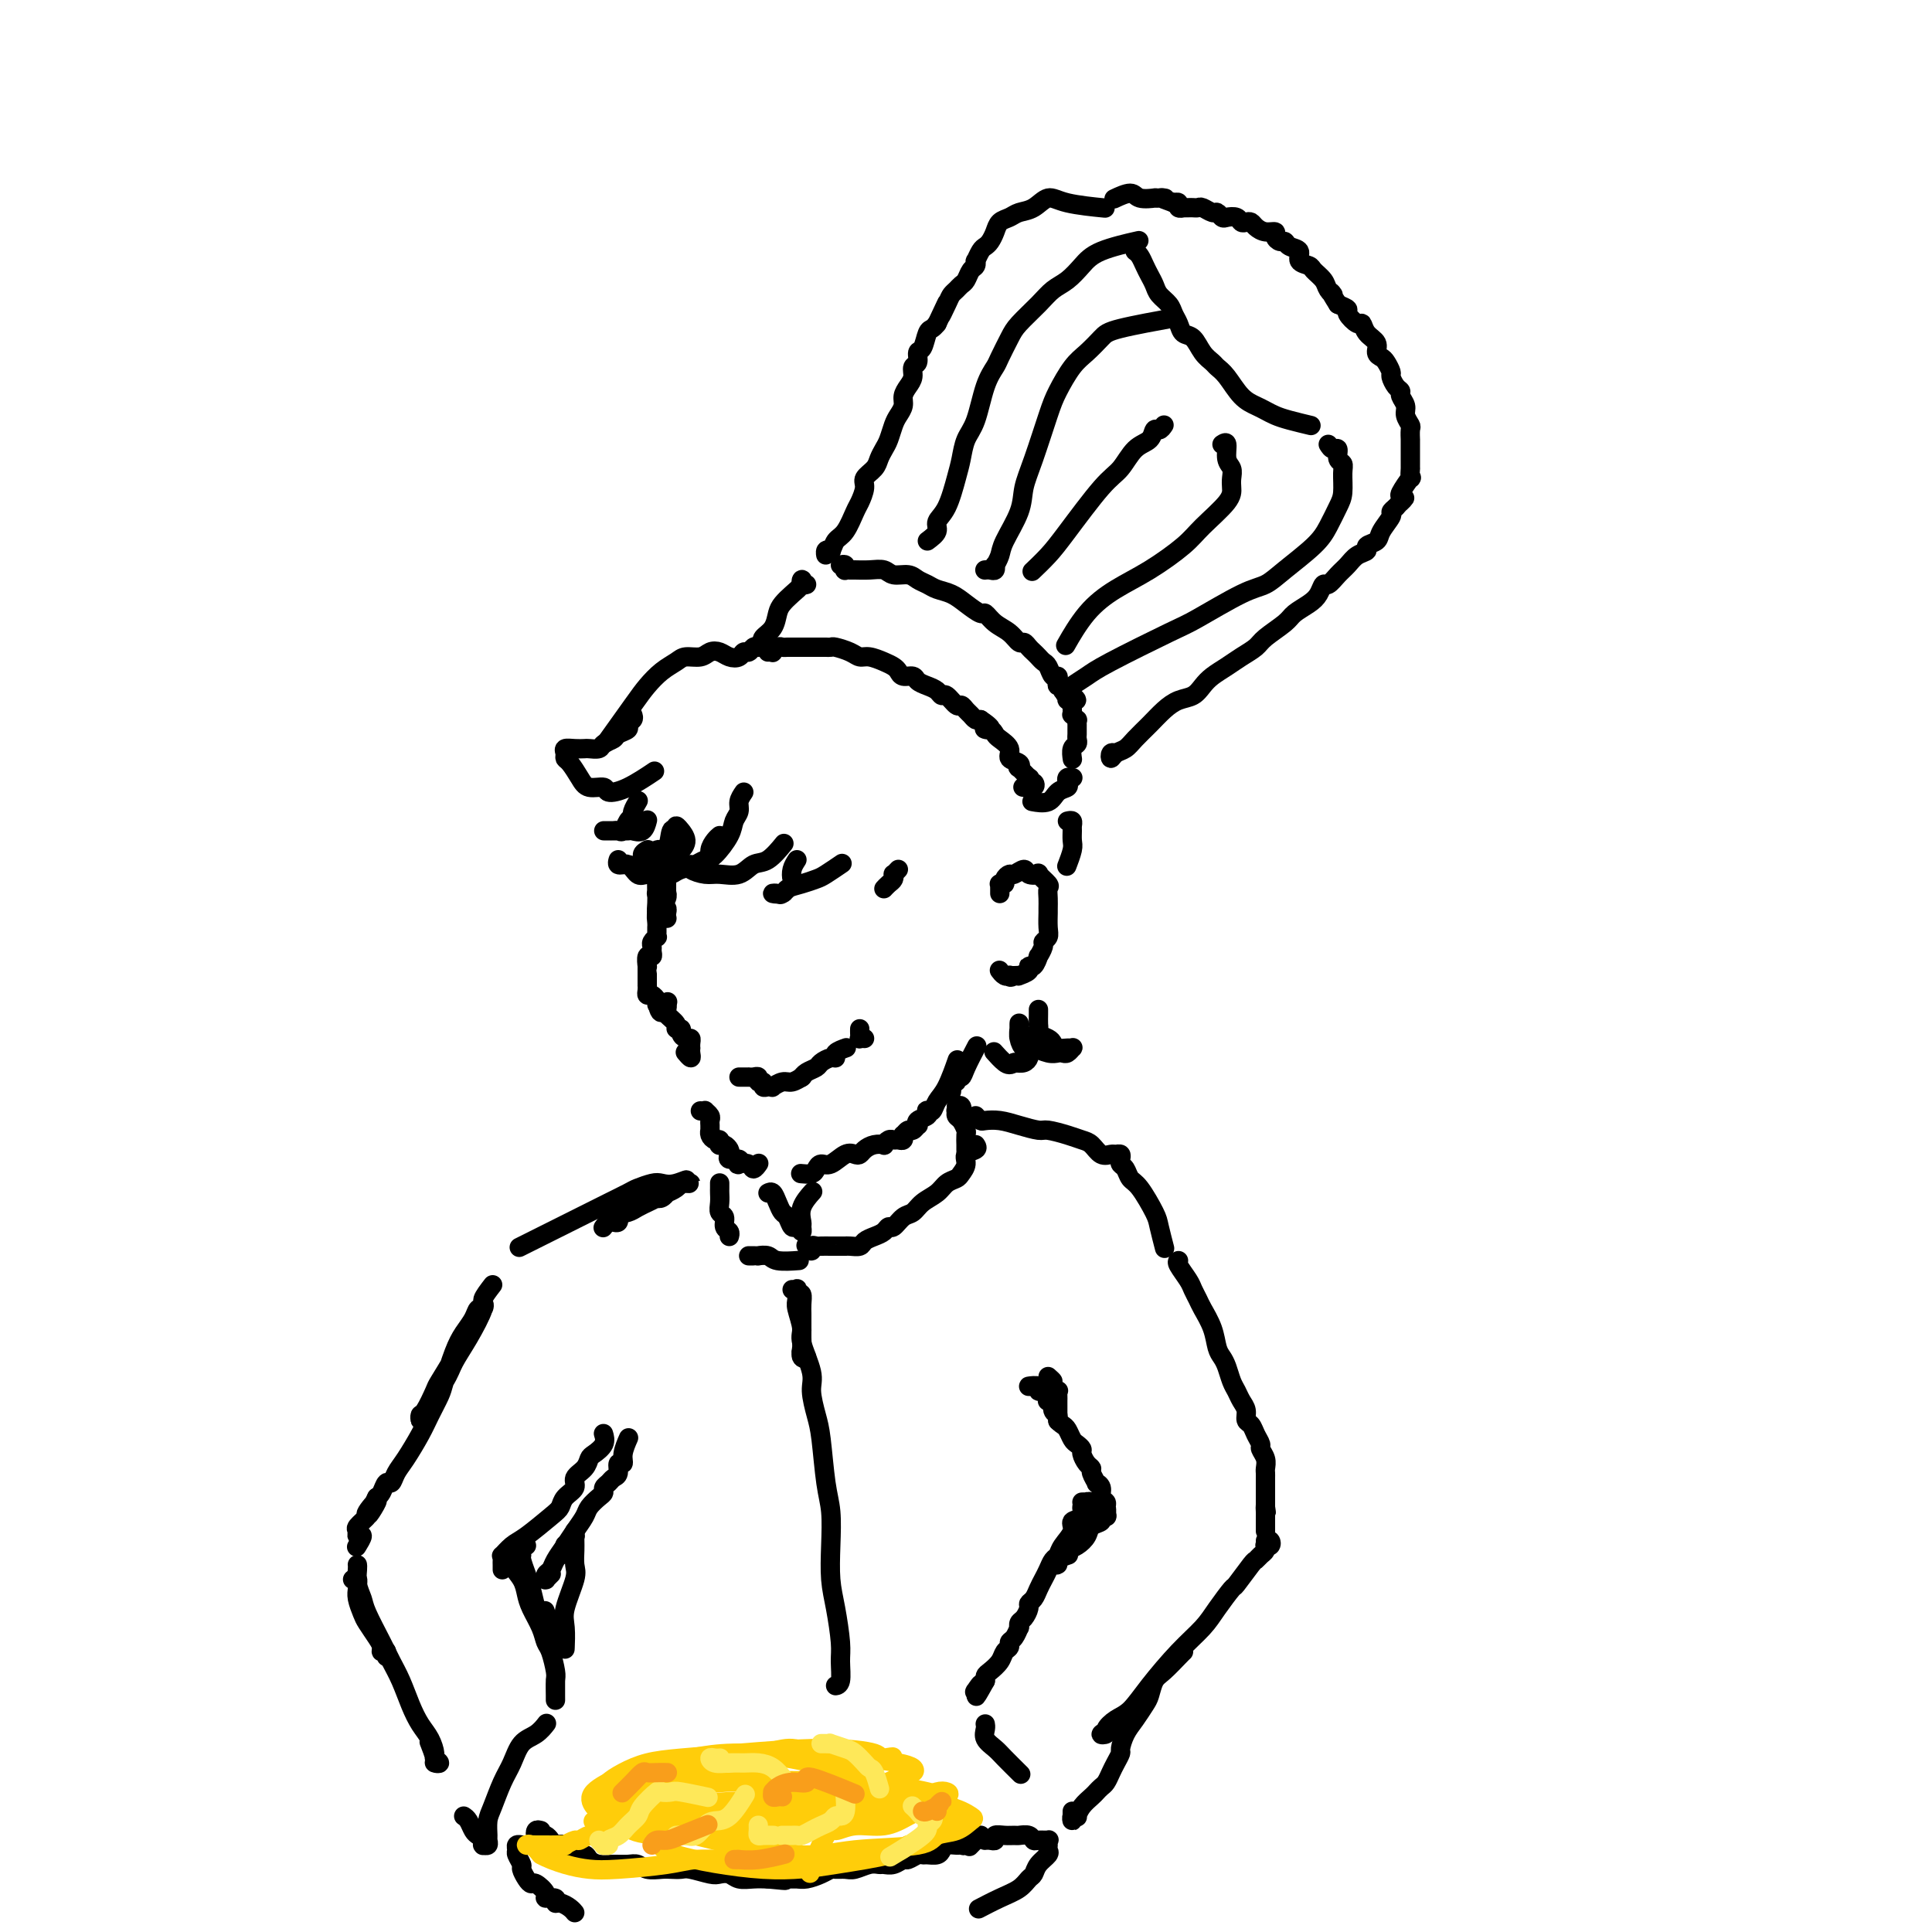 <svg viewBox='0 0 400 400' version='1.1' xmlns='http://www.w3.org/2000/svg' xmlns:xlink='http://www.w3.org/1999/xlink'><g fill='none' stroke='rgb(0,0,0)' stroke-width='4' stroke-linecap='round' stroke-linejoin='round'><path d='M159,135c0.447,-0.030 0.893,-0.061 1,0c0.107,0.061 -0.127,0.212 0,0c0.127,-0.212 0.614,-0.789 1,-1c0.386,-0.211 0.669,-0.057 1,0c0.331,0.057 0.708,0.015 1,0c0.292,-0.015 0.498,-0.004 1,0c0.502,0.004 1.301,0.001 2,0c0.699,-0.001 1.299,-0.001 2,0c0.701,0.001 1.504,0.003 2,0c0.496,-0.003 0.685,-0.011 1,0c0.315,0.011 0.755,0.041 1,0c0.245,-0.041 0.296,-0.152 1,0c0.704,0.152 2.062,0.565 3,1c0.938,0.435 1.456,0.890 2,1c0.544,0.110 1.114,-0.124 2,0c0.886,0.124 2.087,0.607 3,1c0.913,0.393 1.539,0.697 2,1c0.461,0.303 0.756,0.606 1,1c0.244,0.394 0.436,0.879 1,1c0.564,0.121 1.499,-0.121 2,0c0.501,0.121 0.567,0.605 1,1c0.433,0.395 1.233,0.702 2,1c0.767,0.298 1.501,0.587 2,1c0.499,0.413 0.764,0.951 1,1c0.236,0.049 0.445,-0.390 1,0c0.555,0.390 1.458,1.611 2,2c0.542,0.389 0.723,-0.053 1,0c0.277,0.053 0.652,0.602 1,1c0.348,0.398 0.671,0.646 1,1c0.329,0.354 0.666,0.816 1,1c0.334,0.184 0.667,0.092 1,0'/><path d='M203,149c3.738,2.478 1.584,2.172 1,2c-0.584,-0.172 0.402,-0.211 1,0c0.598,0.211 0.809,0.672 1,1c0.191,0.328 0.363,0.523 1,1c0.637,0.477 1.738,1.236 2,2c0.262,0.764 -0.315,1.533 0,2c0.315,0.467 1.520,0.632 2,1c0.480,0.368 0.233,0.940 0,1c-0.233,0.060 -0.451,-0.391 0,0c0.451,0.391 1.573,1.625 2,2c0.427,0.375 0.160,-0.110 0,0c-0.160,0.110 -0.211,0.814 0,1c0.211,0.186 0.685,-0.146 1,0c0.315,0.146 0.469,0.770 0,1c-0.469,0.230 -1.563,0.066 -2,0c-0.437,-0.066 -0.219,-0.033 0,0'/><path d='M158,133c0.054,0.074 0.108,0.147 0,0c-0.108,-0.147 -0.377,-0.515 0,-1c0.377,-0.485 1.401,-1.089 2,-2c0.599,-0.911 0.774,-2.130 1,-3c0.226,-0.870 0.505,-1.392 1,-2c0.495,-0.608 1.208,-1.301 2,-2c0.792,-0.699 1.662,-1.403 2,-2c0.338,-0.597 0.142,-1.088 0,-1c-0.142,0.088 -0.231,0.754 0,1c0.231,0.246 0.780,0.070 1,0c0.220,-0.070 0.110,-0.035 0,0'/><path d='M174,117c0.415,-0.113 0.831,-0.227 1,0c0.169,0.227 0.092,0.793 0,1c-0.092,0.207 -0.201,0.054 0,0c0.201,-0.054 0.710,-0.011 1,0c0.290,0.011 0.361,-0.012 1,0c0.639,0.012 1.848,0.059 3,0c1.152,-0.059 2.248,-0.223 3,0c0.752,0.223 1.159,0.833 2,1c0.841,0.167 2.115,-0.111 3,0c0.885,0.111 1.380,0.609 2,1c0.620,0.391 1.364,0.673 2,1c0.636,0.327 1.164,0.699 2,1c0.836,0.301 1.980,0.532 3,1c1.020,0.468 1.915,1.175 3,2c1.085,0.825 2.360,1.770 3,2c0.640,0.230 0.644,-0.255 1,0c0.356,0.255 1.065,1.248 2,2c0.935,0.752 2.096,1.262 3,2c0.904,0.738 1.552,1.703 2,2c0.448,0.297 0.697,-0.075 1,0c0.303,0.075 0.658,0.596 1,1c0.342,0.404 0.669,0.690 1,1c0.331,0.310 0.667,0.643 1,1c0.333,0.357 0.664,0.739 1,1c0.336,0.261 0.677,0.400 1,1c0.323,0.600 0.626,1.662 1,2c0.374,0.338 0.817,-0.049 1,0c0.183,0.049 0.104,0.535 0,1c-0.104,0.465 -0.234,0.908 0,1c0.234,0.092 0.832,-0.168 1,0c0.168,0.168 -0.095,0.762 0,1c0.095,0.238 0.547,0.119 1,0'/><path d='M221,143c3.714,3.316 0.999,1.605 0,1c-0.999,-0.605 -0.282,-0.106 0,0c0.282,0.106 0.128,-0.183 0,0c-0.128,0.183 -0.231,0.836 0,1c0.231,0.164 0.794,-0.162 1,0c0.206,0.162 0.054,0.813 0,1c-0.054,0.187 -0.011,-0.090 0,0c0.011,0.090 -0.011,0.545 0,1c0.011,0.455 0.056,0.909 0,1c-0.056,0.091 -0.211,-0.182 0,0c0.211,0.182 0.789,0.818 1,1c0.211,0.182 0.057,-0.092 0,0c-0.057,0.092 -0.015,0.549 0,1c0.015,0.451 0.005,0.895 0,1c-0.005,0.105 -0.005,-0.128 0,0c0.005,0.128 0.015,0.616 0,1c-0.015,0.384 -0.057,0.664 0,1c0.057,0.336 0.211,0.729 0,1c-0.211,0.271 -0.788,0.419 -1,1c-0.212,0.581 -0.061,1.595 0,2c0.061,0.405 0.030,0.203 0,0'/><path d='M222,161c0.110,0.023 0.219,0.046 0,0c-0.219,-0.046 -0.767,-0.163 -1,0c-0.233,0.163 -0.150,0.604 0,1c0.150,0.396 0.369,0.747 0,1c-0.369,0.253 -1.326,0.408 -2,1c-0.674,0.592 -1.066,1.621 -2,2c-0.934,0.379 -2.410,0.108 -3,0c-0.590,-0.108 -0.295,-0.054 0,0'/><path d='M172,114c0.115,0.039 0.230,0.079 0,0c-0.230,-0.079 -0.806,-0.276 -1,0c-0.194,0.276 -0.008,1.027 0,1c0.008,-0.027 -0.163,-0.830 0,-1c0.163,-0.170 0.659,0.293 1,0c0.341,-0.293 0.526,-1.342 1,-2c0.474,-0.658 1.235,-0.925 2,-2c0.765,-1.075 1.532,-2.960 2,-4c0.468,-1.040 0.636,-1.237 1,-2c0.364,-0.763 0.924,-2.091 1,-3c0.076,-0.909 -0.330,-1.397 0,-2c0.330,-0.603 1.398,-1.320 2,-2c0.602,-0.680 0.738,-1.323 1,-2c0.262,-0.677 0.648,-1.389 1,-2c0.352,-0.611 0.668,-1.122 1,-2c0.332,-0.878 0.680,-2.122 1,-3c0.320,-0.878 0.612,-1.390 1,-2c0.388,-0.610 0.874,-1.319 1,-2c0.126,-0.681 -0.106,-1.333 0,-2c0.106,-0.667 0.549,-1.349 1,-2c0.451,-0.651 0.908,-1.272 1,-2c0.092,-0.728 -0.183,-1.565 0,-2c0.183,-0.435 0.822,-0.470 1,-1c0.178,-0.530 -0.107,-1.556 0,-2c0.107,-0.444 0.606,-0.304 1,-1c0.394,-0.696 0.683,-2.226 1,-3c0.317,-0.774 0.662,-0.793 1,-1c0.338,-0.207 0.669,-0.604 1,-1'/><path d='M194,67c3.582,-7.632 1.537,-3.211 1,-2c-0.537,1.211 0.433,-0.788 1,-2c0.567,-1.212 0.729,-1.638 1,-2c0.271,-0.362 0.651,-0.660 1,-1c0.349,-0.340 0.668,-0.722 1,-1c0.332,-0.278 0.677,-0.451 1,-1c0.323,-0.549 0.626,-1.474 1,-2c0.374,-0.526 0.821,-0.652 1,-1c0.179,-0.348 0.089,-0.919 0,-1c-0.089,-0.081 -0.178,0.326 0,0c0.178,-0.326 0.624,-1.387 1,-2c0.376,-0.613 0.681,-0.780 1,-1c0.319,-0.220 0.651,-0.493 1,-1c0.349,-0.507 0.715,-1.248 1,-2c0.285,-0.752 0.488,-1.516 1,-2c0.512,-0.484 1.333,-0.687 2,-1c0.667,-0.313 1.182,-0.735 2,-1c0.818,-0.265 1.940,-0.372 3,-1c1.060,-0.628 2.057,-1.777 3,-2c0.943,-0.223 1.831,0.478 4,1c2.169,0.522 5.620,0.863 7,1c1.380,0.137 0.690,0.068 0,0'/><path d='M235,52c0.333,0.244 0.665,0.488 1,1c0.335,0.512 0.671,1.292 1,2c0.329,0.708 0.651,1.345 1,2c0.349,0.655 0.724,1.330 1,2c0.276,0.670 0.454,1.335 1,2c0.546,0.665 1.459,1.328 2,2c0.541,0.672 0.711,1.352 1,2c0.289,0.648 0.697,1.262 1,2c0.303,0.738 0.500,1.598 1,2c0.500,0.402 1.302,0.346 2,1c0.698,0.654 1.292,2.017 2,3c0.708,0.983 1.530,1.587 2,2c0.470,0.413 0.587,0.635 1,1c0.413,0.365 1.121,0.871 2,2c0.879,1.129 1.927,2.880 3,4c1.073,1.120 2.169,1.610 3,2c0.831,0.390 1.397,0.679 2,1c0.603,0.321 1.244,0.674 2,1c0.756,0.326 1.627,0.626 3,1c1.373,0.374 3.250,0.821 4,1c0.750,0.179 0.375,0.089 0,0'/><path d='M231,156c-0.406,-0.138 -0.811,-0.277 -1,0c-0.189,0.277 -0.161,0.969 0,1c0.161,0.031 0.455,-0.600 1,-1c0.545,-0.400 1.342,-0.569 2,-1c0.658,-0.431 1.177,-1.123 2,-2c0.823,-0.877 1.950,-1.940 3,-3c1.050,-1.060 2.024,-2.118 3,-3c0.976,-0.882 1.955,-1.587 3,-2c1.045,-0.413 2.155,-0.533 3,-1c0.845,-0.467 1.424,-1.280 2,-2c0.576,-0.720 1.149,-1.347 2,-2c0.851,-0.653 1.979,-1.334 3,-2c1.021,-0.666 1.935,-1.319 3,-2c1.065,-0.681 2.281,-1.390 3,-2c0.719,-0.610 0.942,-1.121 2,-2c1.058,-0.879 2.952,-2.124 4,-3c1.048,-0.876 1.250,-1.382 2,-2c0.750,-0.618 2.049,-1.349 3,-2c0.951,-0.651 1.553,-1.224 2,-2c0.447,-0.776 0.738,-1.756 1,-2c0.262,-0.244 0.495,0.247 1,0c0.505,-0.247 1.282,-1.232 2,-2c0.718,-0.768 1.376,-1.319 2,-2c0.624,-0.681 1.212,-1.494 2,-2c0.788,-0.506 1.774,-0.706 2,-1c0.226,-0.294 -0.308,-0.680 0,-1c0.308,-0.320 1.458,-0.572 2,-1c0.542,-0.428 0.475,-1.032 1,-2c0.525,-0.968 1.641,-2.299 2,-3c0.359,-0.701 -0.040,-0.772 0,-1c0.040,-0.228 0.520,-0.614 1,-1'/><path d='M289,105c3.002,-3.262 1.508,-1.418 1,-1c-0.508,0.418 -0.031,-0.590 0,-1c0.031,-0.410 -0.384,-0.224 0,-1c0.384,-0.776 1.567,-2.516 2,-3c0.433,-0.484 0.116,0.287 0,0c-0.116,-0.287 -0.031,-1.634 0,-2c0.031,-0.366 0.008,0.248 0,0c-0.008,-0.248 -0.002,-1.357 0,-2c0.002,-0.643 0.000,-0.820 0,-1c-0.000,-0.180 0.001,-0.362 0,-1c-0.001,-0.638 -0.004,-1.732 0,-2c0.004,-0.268 0.016,0.290 0,0c-0.016,-0.290 -0.061,-1.429 0,-2c0.061,-0.571 0.227,-0.573 0,-1c-0.227,-0.427 -0.848,-1.279 -1,-2c-0.152,-0.721 0.166,-1.310 0,-2c-0.166,-0.690 -0.814,-1.479 -1,-2c-0.186,-0.521 0.091,-0.773 0,-1c-0.091,-0.227 -0.549,-0.428 -1,-1c-0.451,-0.572 -0.896,-1.514 -1,-2c-0.104,-0.486 0.132,-0.514 0,-1c-0.132,-0.486 -0.630,-1.428 -1,-2c-0.370,-0.572 -0.610,-0.774 -1,-1c-0.390,-0.226 -0.929,-0.475 -1,-1c-0.071,-0.525 0.327,-1.324 0,-2c-0.327,-0.676 -1.378,-1.228 -2,-2c-0.622,-0.772 -0.813,-1.765 -1,-2c-0.187,-0.235 -0.370,0.288 -1,0c-0.630,-0.288 -1.708,-1.385 -2,-2c-0.292,-0.615 0.202,-0.747 0,-1c-0.202,-0.253 -1.101,-0.626 -2,-1'/><path d='M277,63c-2.340,-3.666 -1.189,-2.330 -1,-2c0.189,0.330 -0.584,-0.344 -1,-1c-0.416,-0.656 -0.474,-1.293 -1,-2c-0.526,-0.707 -1.521,-1.485 -2,-2c-0.479,-0.515 -0.443,-0.769 -1,-1c-0.557,-0.231 -1.707,-0.439 -2,-1c-0.293,-0.561 0.271,-1.473 0,-2c-0.271,-0.527 -1.378,-0.667 -2,-1c-0.622,-0.333 -0.761,-0.859 -1,-1c-0.239,-0.141 -0.579,0.103 -1,0c-0.421,-0.103 -0.925,-0.553 -1,-1c-0.075,-0.447 0.278,-0.891 0,-1c-0.278,-0.109 -1.188,0.115 -2,0c-0.812,-0.115 -1.526,-0.570 -2,-1c-0.474,-0.430 -0.708,-0.833 -1,-1c-0.292,-0.167 -0.641,-0.096 -1,0c-0.359,0.096 -0.726,0.218 -1,0c-0.274,-0.218 -0.454,-0.775 -1,-1c-0.546,-0.225 -1.460,-0.117 -2,0c-0.540,0.117 -0.708,0.241 -1,0c-0.292,-0.241 -0.708,-0.849 -1,-1c-0.292,-0.151 -0.459,0.156 -1,0c-0.541,-0.156 -1.455,-0.774 -2,-1c-0.545,-0.226 -0.719,-0.061 -1,0c-0.281,0.061 -0.668,0.017 -1,0c-0.332,-0.017 -0.610,-0.008 -1,0c-0.390,0.008 -0.892,0.016 -1,0c-0.108,-0.016 0.177,-0.056 0,0c-0.177,0.056 -0.817,0.207 -1,0c-0.183,-0.207 0.091,-0.774 0,-1c-0.091,-0.226 -0.545,-0.113 -1,0'/><path d='M243,42c-3.713,-1.310 -2.495,-1.083 -2,-1c0.495,0.083 0.266,0.024 0,0c-0.266,-0.024 -0.570,-0.011 -1,0c-0.430,0.011 -0.988,0.021 -1,0c-0.012,-0.021 0.522,-0.072 0,0c-0.522,0.072 -2.099,0.267 -3,0c-0.901,-0.267 -1.127,-0.995 -2,-1c-0.873,-0.005 -2.392,0.713 -3,1c-0.608,0.287 -0.304,0.144 0,0'/><path d='M192,112c0.892,-0.668 1.783,-1.336 2,-2c0.217,-0.664 -0.241,-1.325 0,-2c0.241,-0.675 1.181,-1.363 2,-3c0.819,-1.637 1.517,-4.223 2,-6c0.483,-1.777 0.749,-2.745 1,-4c0.251,-1.255 0.486,-2.795 1,-4c0.514,-1.205 1.307,-2.073 2,-4c0.693,-1.927 1.286,-4.913 2,-7c0.714,-2.087 1.549,-3.276 2,-4c0.451,-0.724 0.518,-0.985 1,-2c0.482,-1.015 1.378,-2.785 2,-4c0.622,-1.215 0.971,-1.875 2,-3c1.029,-1.125 2.739,-2.713 4,-4c1.261,-1.287 2.073,-2.272 3,-3c0.927,-0.728 1.969,-1.201 3,-2c1.031,-0.799 2.049,-1.926 3,-3c0.951,-1.074 1.833,-2.097 4,-3c2.167,-0.903 5.619,-1.687 7,-2c1.381,-0.313 0.690,-0.157 0,0'/><path d='M204,118c-0.083,0.009 -0.167,0.018 0,0c0.167,-0.018 0.584,-0.063 1,0c0.416,0.063 0.830,0.235 1,0c0.170,-0.235 0.095,-0.877 0,-1c-0.095,-0.123 -0.209,0.271 0,0c0.209,-0.271 0.740,-1.208 1,-2c0.260,-0.792 0.248,-1.440 1,-3c0.752,-1.560 2.270,-4.033 3,-6c0.730,-1.967 0.674,-3.430 1,-5c0.326,-1.570 1.035,-3.249 2,-6c0.965,-2.751 2.188,-6.575 3,-9c0.812,-2.425 1.214,-3.450 2,-5c0.786,-1.550 1.957,-3.624 3,-5c1.043,-1.376 1.959,-2.054 3,-3c1.041,-0.946 2.207,-2.161 3,-3c0.793,-0.839 1.214,-1.303 4,-2c2.786,-0.697 7.939,-1.628 10,-2c2.061,-0.372 1.031,-0.186 0,0'/><path d='M275,92c0.301,0.478 0.602,0.955 1,1c0.398,0.045 0.892,-0.343 1,0c0.108,0.343 -0.169,1.417 0,2c0.169,0.583 0.786,0.676 1,1c0.214,0.324 0.027,0.878 0,2c-0.027,1.122 0.107,2.810 0,4c-0.107,1.190 -0.454,1.881 -1,3c-0.546,1.119 -1.292,2.667 -2,4c-0.708,1.333 -1.380,2.451 -3,4c-1.620,1.549 -4.190,3.527 -6,5c-1.810,1.473 -2.862,2.439 -4,3c-1.138,0.561 -2.362,0.716 -5,2c-2.638,1.284 -6.689,3.695 -9,5c-2.311,1.305 -2.882,1.502 -6,3c-3.118,1.498 -8.783,4.296 -12,6c-3.217,1.704 -3.986,2.312 -5,3c-1.014,0.688 -2.273,1.454 -3,2c-0.727,0.546 -0.922,0.870 -1,1c-0.078,0.130 -0.039,0.065 0,0'/><path d='M253,92c0.453,-0.292 0.906,-0.584 1,0c0.094,0.584 -0.170,2.044 0,3c0.170,0.956 0.775,1.407 1,2c0.225,0.593 0.068,1.329 0,2c-0.068,0.671 -0.049,1.278 0,2c0.049,0.722 0.129,1.560 -1,3c-1.129,1.440 -3.466,3.481 -5,5c-1.534,1.519 -2.264,2.517 -4,4c-1.736,1.483 -4.476,3.453 -7,5c-2.524,1.547 -4.831,2.672 -7,4c-2.169,1.328 -4.199,2.857 -6,5c-1.801,2.143 -3.372,4.898 -4,6c-0.628,1.102 -0.314,0.551 0,0'/><path d='M241,88c-0.321,0.475 -0.641,0.949 -1,1c-0.359,0.051 -0.756,-0.323 -1,0c-0.244,0.323 -0.333,1.342 -1,2c-0.667,0.658 -1.910,0.955 -3,2c-1.090,1.045 -2.026,2.837 -3,4c-0.974,1.163 -1.985,1.696 -4,4c-2.015,2.304 -5.035,6.381 -7,9c-1.965,2.619 -2.875,3.782 -4,5c-1.125,1.218 -2.464,2.491 -3,3c-0.536,0.509 -0.268,0.255 0,0'/><path d='M157,134c-0.335,-0.121 -0.670,-0.242 -1,0c-0.330,0.242 -0.655,0.846 -1,1c-0.345,0.154 -0.712,-0.142 -1,0c-0.288,0.142 -0.499,0.721 -1,1c-0.501,0.279 -1.293,0.256 -2,0c-0.707,-0.256 -1.329,-0.746 -2,-1c-0.671,-0.254 -1.390,-0.273 -2,0c-0.610,0.273 -1.112,0.839 -2,1c-0.888,0.161 -2.164,-0.082 -3,0c-0.836,0.082 -1.234,0.489 -2,1c-0.766,0.511 -1.901,1.126 -3,2c-1.099,0.874 -2.160,2.007 -3,3c-0.840,0.993 -1.457,1.844 -3,4c-1.543,2.156 -4.012,5.616 -5,7c-0.988,1.384 -0.494,0.692 0,0'/><path d='M131,148c0.128,0.333 0.257,0.667 0,1c-0.257,0.333 -0.899,0.666 -1,1c-0.101,0.334 0.339,0.668 0,1c-0.339,0.332 -1.457,0.663 -2,1c-0.543,0.337 -0.512,0.679 -1,1c-0.488,0.321 -1.495,0.622 -2,1c-0.505,0.378 -0.507,0.833 -1,1c-0.493,0.167 -1.477,0.048 -2,0c-0.523,-0.048 -0.586,-0.023 -1,0c-0.414,0.023 -1.181,0.046 -2,0c-0.819,-0.046 -1.691,-0.161 -2,0c-0.309,0.161 -0.054,0.597 0,1c0.054,0.403 -0.094,0.772 0,1c0.094,0.228 0.429,0.314 1,1c0.571,0.686 1.379,1.973 2,3c0.621,1.027 1.057,1.795 2,2c0.943,0.205 2.394,-0.152 3,0c0.606,0.152 0.369,0.814 1,1c0.631,0.186 2.131,-0.104 4,-1c1.869,-0.896 4.105,-2.399 5,-3c0.895,-0.601 0.447,-0.301 0,0'/><path d='M132,166c0.120,-0.200 0.239,-0.400 0,0c-0.239,0.400 -0.838,1.399 -1,2c-0.162,0.601 0.111,0.802 0,1c-0.111,0.198 -0.607,0.393 -1,1c-0.393,0.607 -0.684,1.627 -1,2c-0.316,0.373 -0.657,0.100 -1,0c-0.343,-0.100 -0.689,-0.027 -1,0c-0.311,0.027 -0.588,0.007 -1,0c-0.412,-0.007 -0.960,-0.002 -1,0c-0.040,0.002 0.427,0.003 1,0c0.573,-0.003 1.254,-0.008 2,0c0.746,0.008 1.559,0.030 2,0c0.441,-0.030 0.510,-0.111 1,0c0.490,0.111 1.401,0.415 2,0c0.599,-0.415 0.885,-1.547 1,-2c0.115,-0.453 0.057,-0.226 0,0'/><path d='M139,176c0.000,0.000 0.100,0.100 0.1,0.1'/><path d='M139,176c0.420,-0.081 0.841,-0.161 1,0c0.159,0.161 0.058,0.564 0,1c-0.058,0.436 -0.072,0.904 0,1c0.072,0.096 0.229,-0.181 0,0c-0.229,0.181 -0.846,0.818 -1,1c-0.154,0.182 0.155,-0.092 0,0c-0.155,0.092 -0.774,0.550 -1,1c-0.226,0.450 -0.061,0.891 0,1c0.061,0.109 0.016,-0.115 0,0c-0.016,0.115 -0.004,0.570 0,1c0.004,0.430 0.001,0.836 0,1c-0.001,0.164 -0.000,0.085 0,0c0.000,-0.085 0.000,-0.177 0,0c-0.000,0.177 -0.000,0.622 0,1c0.000,0.378 0.000,0.689 0,1'/><path d='M138,185c-0.171,1.349 -0.099,0.222 0,0c0.099,-0.222 0.227,0.461 0,1c-0.227,0.539 -0.807,0.933 -1,1c-0.193,0.067 0.001,-0.192 0,0c-0.001,0.192 -0.196,0.835 0,1c0.196,0.165 0.784,-0.148 1,0c0.216,0.148 0.062,0.757 0,1c-0.062,0.243 -0.031,0.122 0,0'/><path d='M136,176c-0.075,0.033 -0.150,0.065 0,0c0.150,-0.065 0.525,-0.228 1,0c0.475,0.228 1.052,0.848 1,1c-0.052,0.152 -0.732,-0.163 -1,0c-0.268,0.163 -0.124,0.803 0,1c0.124,0.197 0.230,-0.050 0,0c-0.230,0.050 -0.794,0.398 -1,1c-0.206,0.602 -0.055,1.459 0,2c0.055,0.541 0.014,0.766 0,1c-0.014,0.234 -0.001,0.479 0,1c0.001,0.521 -0.010,1.320 0,2c0.010,0.680 0.041,1.240 0,2c-0.041,0.760 -0.155,1.719 0,2c0.155,0.281 0.580,-0.117 1,0c0.420,0.117 0.834,0.748 1,1c0.166,0.252 0.083,0.126 0,0'/><path d='M135,179c0.423,-0.080 0.845,-0.160 1,0c0.155,0.160 0.042,0.559 0,1c-0.042,0.441 -0.012,0.926 0,1c0.012,0.074 0.007,-0.261 0,0c-0.007,0.261 -0.015,1.117 0,2c0.015,0.883 0.053,1.794 0,2c-0.053,0.206 -0.196,-0.292 0,0c0.196,0.292 0.732,1.374 1,2c0.268,0.626 0.268,0.797 0,1c-0.268,0.203 -0.804,0.436 -1,1c-0.196,0.564 -0.051,1.457 0,2c0.051,0.543 0.010,0.737 0,1c-0.010,0.263 0.011,0.595 0,1c-0.011,0.405 -0.056,0.882 0,1c0.056,0.118 0.212,-0.122 0,0c-0.212,0.122 -0.793,0.605 -1,1c-0.207,0.395 -0.041,0.702 0,1c0.041,0.298 -0.041,0.587 0,1c0.041,0.413 0.207,0.951 0,1c-0.207,0.049 -0.788,-0.390 -1,0c-0.212,0.390 -0.057,1.610 0,2c0.057,0.390 0.015,-0.049 0,0c-0.015,0.049 -0.004,0.587 0,1c0.004,0.413 0.001,0.702 0,1c-0.001,0.298 -0.001,0.606 0,1c0.001,0.394 0.003,0.875 0,1c-0.003,0.125 -0.012,-0.108 0,0c0.012,0.108 0.044,0.555 0,1c-0.044,0.445 -0.166,0.889 0,1c0.166,0.111 0.619,-0.111 1,0c0.381,0.111 0.691,0.556 1,1'/><path d='M136,207c0.600,4.578 1.600,2.022 2,1c0.400,-1.022 0.200,-0.511 0,0'/><path d='M136,208c0.314,0.026 0.628,0.052 1,0c0.372,-0.052 0.803,-0.182 1,0c0.197,0.182 0.162,0.675 0,1c-0.162,0.325 -0.451,0.482 0,1c0.451,0.518 1.640,1.397 2,2c0.360,0.603 -0.110,0.931 0,1c0.110,0.069 0.800,-0.123 1,0c0.200,0.123 -0.090,0.559 0,1c0.090,0.441 0.560,0.888 1,1c0.440,0.112 0.850,-0.111 1,0c0.150,0.111 0.041,0.556 0,1c-0.041,0.444 -0.015,0.886 0,1c0.015,0.114 0.018,-0.099 0,0c-0.018,0.099 -0.056,0.511 0,1c0.056,0.489 0.207,1.055 0,1c-0.207,-0.055 -0.774,-0.730 -1,-1c-0.226,-0.270 -0.113,-0.135 0,0'/><path d='M145,230c0.453,0.024 0.906,0.048 1,0c0.094,-0.048 -0.171,-0.166 0,0c0.171,0.166 0.778,0.618 1,1c0.222,0.382 0.059,0.693 0,1c-0.059,0.307 -0.013,0.608 0,1c0.013,0.392 -0.007,0.875 0,1c0.007,0.125 0.041,-0.106 0,0c-0.041,0.106 -0.155,0.551 0,1c0.155,0.449 0.580,0.904 1,1c0.420,0.096 0.834,-0.167 1,0c0.166,0.167 0.083,0.766 0,1c-0.083,0.234 -0.168,0.105 0,0c0.168,-0.105 0.588,-0.187 1,0c0.412,0.187 0.815,0.642 1,1c0.185,0.358 0.153,0.618 0,1c-0.153,0.382 -0.426,0.886 0,1c0.426,0.114 1.553,-0.161 2,0c0.447,0.161 0.215,0.757 0,1c-0.215,0.243 -0.411,0.131 0,0c0.411,-0.131 1.430,-0.283 2,0c0.570,0.283 0.692,0.999 1,1c0.308,0.001 0.802,-0.714 1,-1c0.198,-0.286 0.099,-0.143 0,0'/><path d='M166,243c-0.201,-0.021 -0.403,-0.042 0,0c0.403,0.042 1.410,0.147 2,0c0.590,-0.147 0.764,-0.547 1,-1c0.236,-0.453 0.536,-0.958 1,-1c0.464,-0.042 1.093,0.378 2,0c0.907,-0.378 2.091,-1.555 3,-2c0.909,-0.445 1.544,-0.158 2,0c0.456,0.158 0.734,0.187 1,0c0.266,-0.187 0.519,-0.590 1,-1c0.481,-0.410 1.190,-0.828 2,-1c0.810,-0.172 1.722,-0.099 2,0c0.278,0.099 -0.080,0.224 0,0c0.080,-0.224 0.596,-0.796 1,-1c0.404,-0.204 0.696,-0.039 1,0c0.304,0.039 0.620,-0.046 1,0c0.380,0.046 0.822,0.224 1,0c0.178,-0.224 0.090,-0.849 0,-1c-0.090,-0.151 -0.181,0.170 0,0c0.181,-0.170 0.635,-0.833 1,-1c0.365,-0.167 0.641,0.163 1,0c0.359,-0.163 0.800,-0.818 1,-1c0.200,-0.182 0.158,0.108 0,0c-0.158,-0.108 -0.431,-0.616 0,-1c0.431,-0.384 1.568,-0.645 2,-1c0.432,-0.355 0.160,-0.805 0,-1c-0.160,-0.195 -0.207,-0.134 0,0c0.207,0.134 0.669,0.340 1,0c0.331,-0.340 0.532,-1.225 1,-2c0.468,-0.775 1.203,-1.439 2,-3c0.797,-1.561 1.656,-4.017 2,-5c0.344,-0.983 0.172,-0.491 0,0'/><path d='M197,226c0.032,-0.301 0.064,-0.601 0,-1c-0.064,-0.399 -0.226,-0.895 0,-1c0.226,-0.105 0.838,0.181 1,0c0.162,-0.181 -0.128,-0.830 0,-1c0.128,-0.170 0.673,0.140 1,0c0.327,-0.140 0.434,-0.730 1,-2c0.566,-1.270 1.590,-3.220 2,-4c0.410,-0.780 0.205,-0.390 0,0'/><path d='M207,185c0.002,-0.309 0.005,-0.618 0,-1c-0.005,-0.382 -0.016,-0.837 0,-1c0.016,-0.163 0.060,-0.034 0,0c-0.060,0.034 -0.224,-0.028 0,0c0.224,0.028 0.838,0.146 1,0c0.162,-0.146 -0.127,-0.557 0,-1c0.127,-0.443 0.669,-0.917 1,-1c0.331,-0.083 0.451,0.225 1,0c0.549,-0.225 1.528,-0.981 2,-1c0.472,-0.019 0.438,0.701 1,1c0.562,0.299 1.720,0.177 2,0c0.280,-0.177 -0.317,-0.408 0,0c0.317,0.408 1.549,1.455 2,2c0.451,0.545 0.121,0.586 0,1c-0.121,0.414 -0.031,1.200 0,2c0.031,0.800 0.004,1.615 0,2c-0.004,0.385 0.014,0.339 0,1c-0.014,0.661 -0.060,2.027 0,3c0.060,0.973 0.227,1.551 0,2c-0.227,0.449 -0.848,0.769 -1,1c-0.152,0.231 0.165,0.373 0,1c-0.165,0.627 -0.813,1.740 -1,2c-0.187,0.260 0.086,-0.333 0,0c-0.086,0.333 -0.530,1.592 -1,2c-0.470,0.408 -0.966,-0.034 -1,0c-0.034,0.034 0.393,0.545 0,1c-0.393,0.455 -1.606,0.853 -2,1c-0.394,0.147 0.030,0.042 0,0c-0.030,-0.042 -0.515,-0.021 -1,0'/><path d='M210,202c-1.012,0.623 -1.042,0.181 -1,0c0.042,-0.181 0.156,-0.100 0,0c-0.156,0.100 -0.580,0.219 -1,0c-0.420,-0.219 -0.834,-0.777 -1,-1c-0.166,-0.223 -0.083,-0.112 0,0'/><path d='M221,170c0.423,-0.097 0.846,-0.193 1,0c0.154,0.193 0.037,0.676 0,1c-0.037,0.324 0.004,0.490 0,1c-0.004,0.510 -0.053,1.363 0,2c0.053,0.637 0.206,1.056 0,2c-0.206,0.944 -0.773,2.413 -1,3c-0.227,0.587 -0.113,0.294 0,0'/><path d='M215,209c0.004,0.220 0.008,0.440 0,1c-0.008,0.560 -0.027,1.459 0,2c0.027,0.541 0.100,0.723 0,1c-0.100,0.277 -0.374,0.649 0,1c0.374,0.351 1.396,0.683 2,1c0.604,0.317 0.790,0.620 1,1c0.210,0.380 0.446,0.838 1,1c0.554,0.162 1.427,0.029 2,0c0.573,-0.029 0.844,0.044 1,0c0.156,-0.044 0.195,-0.207 0,0c-0.195,0.207 -0.623,0.784 -1,1c-0.377,0.216 -0.703,0.073 -1,0c-0.297,-0.073 -0.566,-0.075 -1,0c-0.434,0.075 -1.034,0.228 -2,0c-0.966,-0.228 -2.297,-0.838 -3,-1c-0.703,-0.162 -0.777,0.125 -1,0c-0.223,-0.125 -0.596,-0.662 -1,-1c-0.404,-0.338 -0.840,-0.479 -1,-1c-0.160,-0.521 -0.043,-1.423 0,-2c0.043,-0.577 0.011,-0.829 0,-1c-0.011,-0.171 -0.000,-0.262 0,0c0.000,0.262 -0.010,0.879 0,1c0.010,0.121 0.041,-0.252 0,0c-0.041,0.252 -0.154,1.128 0,2c0.154,0.872 0.575,1.740 1,2c0.425,0.260 0.854,-0.088 1,0c0.146,0.088 0.008,0.611 0,1c-0.008,0.389 0.113,0.643 0,1c-0.113,0.357 -0.461,0.816 -1,1c-0.539,0.184 -1.270,0.092 -2,0'/><path d='M210,220c-0.798,0.583 -1.292,0.542 -2,0c-0.708,-0.542 -1.631,-1.583 -2,-2c-0.369,-0.417 -0.185,-0.208 0,0'/><path d='M154,164c-0.451,0.663 -0.901,1.327 -1,2c-0.099,0.673 0.154,1.356 0,2c-0.154,0.644 -0.714,1.248 -1,2c-0.286,0.752 -0.299,1.651 -1,3c-0.701,1.349 -2.090,3.147 -3,4c-0.910,0.853 -1.340,0.760 -2,1c-0.660,0.240 -1.551,0.815 -2,1c-0.449,0.185 -0.457,-0.018 -1,0c-0.543,0.018 -1.622,0.256 -2,0c-0.378,-0.256 -0.053,-1.007 0,-1c0.053,0.007 -0.164,0.772 0,1c0.164,0.228 0.708,-0.081 1,0c0.292,0.081 0.332,0.550 1,1c0.668,0.450 1.963,0.880 3,1c1.037,0.120 1.816,-0.070 3,0c1.184,0.070 2.773,0.400 4,0c1.227,-0.400 2.092,-1.530 3,-2c0.908,-0.470 1.860,-0.280 3,-1c1.140,-0.720 2.469,-2.348 3,-3c0.531,-0.652 0.266,-0.326 0,0'/><path d='M165,178c-0.408,0.633 -0.815,1.266 -1,2c-0.185,0.734 -0.146,1.570 0,2c0.146,0.430 0.400,0.456 0,1c-0.400,0.544 -1.454,1.607 -2,2c-0.546,0.393 -0.582,0.117 -1,0c-0.418,-0.117 -1.216,-0.073 -1,0c0.216,0.073 1.446,0.175 2,0c0.554,-0.175 0.433,-0.629 1,-1c0.567,-0.371 1.823,-0.660 3,-1c1.177,-0.340 2.274,-0.730 3,-1c0.726,-0.270 1.080,-0.419 2,-1c0.920,-0.581 2.406,-1.595 3,-2c0.594,-0.405 0.297,-0.203 0,0'/><path d='M149,173c-0.301,0.250 -0.602,0.501 -1,1c-0.398,0.499 -0.894,1.248 -1,2c-0.106,0.752 0.177,1.508 0,2c-0.177,0.492 -0.814,0.720 -2,1c-1.186,0.280 -2.923,0.613 -4,1c-1.077,0.387 -1.495,0.828 -2,1c-0.505,0.172 -1.095,0.076 -2,0c-0.905,-0.076 -2.123,-0.130 -3,0c-0.877,0.130 -1.414,0.445 -2,0c-0.586,-0.445 -1.223,-1.651 -2,-2c-0.777,-0.349 -1.694,0.159 -2,0c-0.306,-0.159 -0.001,-0.984 0,-1c0.001,-0.016 -0.302,0.778 0,1c0.302,0.222 1.208,-0.130 2,0c0.792,0.130 1.468,0.740 2,1c0.532,0.260 0.918,0.169 2,0c1.082,-0.169 2.860,-0.417 4,-1c1.140,-0.583 1.641,-1.500 2,-2c0.359,-0.500 0.576,-0.584 1,-1c0.424,-0.416 1.057,-1.164 1,-2c-0.057,-0.836 -0.803,-1.758 -1,-2c-0.197,-0.242 0.156,0.198 0,0c-0.156,-0.198 -0.820,-1.035 -1,-1c-0.180,0.035 0.124,0.941 0,1c-0.124,0.059 -0.677,-0.730 -1,0c-0.323,0.730 -0.416,2.979 -1,4c-0.584,1.021 -1.657,0.813 -2,1c-0.343,0.187 0.045,0.768 0,1c-0.045,0.232 -0.522,0.116 -1,0'/><path d='M135,178c-1.021,1.071 -1.072,0.248 -1,0c0.072,-0.248 0.267,0.078 0,0c-0.267,-0.078 -0.995,-0.559 -1,-1c-0.005,-0.441 0.713,-0.840 1,-1c0.287,-0.160 0.144,-0.080 0,0'/><path d='M186,180c-0.417,0.447 -0.833,0.894 -1,1c-0.167,0.106 -0.083,-0.129 0,0c0.083,0.129 0.167,0.622 0,1c-0.167,0.378 -0.583,0.640 -1,1c-0.417,0.360 -0.833,0.817 -1,1c-0.167,0.183 -0.083,0.091 0,0'/><path d='M153,223c0.304,-0.001 0.607,-0.001 1,0c0.393,0.001 0.875,0.004 1,0c0.125,-0.004 -0.106,-0.016 0,0c0.106,0.016 0.550,0.061 1,0c0.450,-0.061 0.908,-0.226 1,0c0.092,0.226 -0.181,0.845 0,1c0.181,0.155 0.817,-0.154 1,0c0.183,0.154 -0.089,0.769 0,1c0.089,0.231 0.537,0.077 1,0c0.463,-0.077 0.940,-0.077 1,0c0.060,0.077 -0.299,0.231 0,0c0.299,-0.231 1.255,-0.845 2,-1c0.745,-0.155 1.277,0.151 2,0c0.723,-0.151 1.635,-0.757 2,-1c0.365,-0.243 0.182,-0.121 0,0'/><path d='M166,223c-0.057,0.089 -0.114,0.177 0,0c0.114,-0.177 0.399,-0.621 1,-1c0.601,-0.379 1.518,-0.693 2,-1c0.482,-0.307 0.529,-0.608 1,-1c0.471,-0.392 1.367,-0.876 2,-1c0.633,-0.124 1.005,0.111 1,0c-0.005,-0.111 -0.386,-0.568 0,-1c0.386,-0.432 1.539,-0.838 2,-1c0.461,-0.162 0.231,-0.081 0,0'/><path d='M178,213c-0.008,0.309 -0.016,0.619 0,1c0.016,0.381 0.056,0.834 0,1c-0.056,0.166 -0.207,0.045 0,0c0.207,-0.045 0.774,-0.013 1,0c0.226,0.013 0.113,0.006 0,0'/><path d='M202,231c0.376,0.417 0.752,0.834 1,1c0.248,0.166 0.368,0.082 1,0c0.632,-0.082 1.775,-0.163 3,0c1.225,0.163 2.530,0.569 4,1c1.470,0.431 3.104,0.888 4,1c0.896,0.112 1.055,-0.120 2,0c0.945,0.120 2.677,0.592 4,1c1.323,0.408 2.238,0.750 3,1c0.762,0.250 1.371,0.406 2,1c0.629,0.594 1.279,1.626 2,2c0.721,0.374 1.513,0.089 2,0c0.487,-0.089 0.670,0.017 1,0c0.330,-0.017 0.809,-0.155 1,0c0.191,0.155 0.094,0.605 0,1c-0.094,0.395 -0.186,0.736 0,1c0.186,0.264 0.652,0.453 1,1c0.348,0.547 0.580,1.454 1,2c0.420,0.546 1.027,0.732 2,2c0.973,1.268 2.312,3.618 3,5c0.688,1.382 0.724,1.795 1,3c0.276,1.205 0.793,3.201 1,4c0.207,0.799 0.103,0.399 0,0'/><path d='M198,229c0.392,-0.111 0.784,-0.223 1,0c0.216,0.223 0.257,0.780 0,1c-0.257,0.220 -0.811,0.105 -1,0c-0.189,-0.105 -0.012,-0.198 0,0c0.012,0.198 -0.140,0.688 0,1c0.140,0.312 0.574,0.447 1,1c0.426,0.553 0.846,1.525 1,2c0.154,0.475 0.041,0.453 0,1c-0.041,0.547 -0.011,1.662 0,2c0.011,0.338 0.003,-0.101 0,0c-0.003,0.101 -0.001,0.743 0,1c0.001,0.257 0.000,0.128 0,0'/><path d='M202,237c0.233,0.356 0.467,0.711 0,1c-0.467,0.289 -1.634,0.510 -2,1c-0.366,0.490 0.069,1.248 0,2c-0.069,0.752 -0.641,1.500 -1,2c-0.359,0.500 -0.505,0.754 -1,1c-0.495,0.246 -1.340,0.484 -2,1c-0.660,0.516 -1.136,1.309 -2,2c-0.864,0.691 -2.115,1.281 -3,2c-0.885,0.719 -1.402,1.569 -2,2c-0.598,0.431 -1.276,0.444 -2,1c-0.724,0.556 -1.493,1.654 -2,2c-0.507,0.346 -0.751,-0.061 -1,0c-0.249,0.061 -0.504,0.591 -1,1c-0.496,0.409 -1.233,0.698 -2,1c-0.767,0.302 -1.563,0.617 -2,1c-0.437,0.383 -0.517,0.835 -1,1c-0.483,0.165 -1.371,0.044 -2,0c-0.629,-0.044 -0.998,-0.012 -1,0c-0.002,0.012 0.365,0.004 0,0c-0.365,-0.004 -1.461,-0.002 -2,0c-0.539,0.002 -0.522,0.005 -1,0c-0.478,-0.005 -1.452,-0.019 -2,0c-0.548,0.019 -0.669,0.071 -1,0c-0.331,-0.071 -0.872,-0.267 -1,0c-0.128,0.267 0.158,0.995 0,1c-0.158,0.005 -0.759,-0.713 -1,-1c-0.241,-0.287 -0.120,-0.144 0,0'/><path d='M149,245c-0.000,-0.007 -0.000,-0.014 0,0c0.000,0.014 0.000,0.048 0,0c-0.000,-0.048 -0.001,-0.178 0,0c0.001,0.178 0.004,0.662 0,1c-0.004,0.338 -0.016,0.528 0,1c0.016,0.472 0.061,1.225 0,2c-0.061,0.775 -0.226,1.570 0,2c0.226,0.430 0.845,0.494 1,1c0.155,0.506 -0.154,1.455 0,2c0.154,0.545 0.772,0.685 1,1c0.228,0.315 0.065,0.804 0,1c-0.065,0.196 -0.033,0.098 0,0'/><path d='M155,260c0.295,0.002 0.590,0.004 1,0c0.410,-0.004 0.934,-0.015 1,0c0.066,0.015 -0.325,0.057 0,0c0.325,-0.057 1.365,-0.211 2,0c0.635,0.211 0.863,0.788 2,1c1.137,0.212 3.182,0.061 4,0c0.818,-0.061 0.409,-0.030 0,0'/><path d='M159,247c0.333,-0.169 0.667,-0.339 1,0c0.333,0.339 0.666,1.186 1,2c0.334,0.814 0.668,1.596 1,2c0.332,0.404 0.663,0.431 1,1c0.337,0.569 0.679,1.682 1,2c0.321,0.318 0.620,-0.158 1,0c0.380,0.158 0.841,0.949 1,1c0.159,0.051 0.015,-0.638 0,-1c-0.015,-0.362 0.099,-0.396 0,-1c-0.099,-0.604 -0.411,-1.778 0,-3c0.411,-1.222 1.546,-2.492 2,-3c0.454,-0.508 0.227,-0.254 0,0'/><path d='M165,268c0.423,-0.176 0.845,-0.353 1,0c0.155,0.353 0.042,1.235 0,2c-0.042,0.765 -0.012,1.414 0,2c0.012,0.586 0.008,1.111 0,2c-0.008,0.889 -0.020,2.144 0,3c0.020,0.856 0.072,1.315 0,2c-0.072,0.685 -0.267,1.596 0,2c0.267,0.404 0.995,0.301 1,0c0.005,-0.301 -0.713,-0.800 -1,-1c-0.287,-0.200 -0.144,-0.100 0,0'/><path d='M164,267c0.425,0.052 0.850,0.104 1,0c0.150,-0.104 0.024,-0.365 0,0c-0.024,0.365 0.054,1.357 0,2c-0.054,0.643 -0.240,0.936 0,2c0.240,1.064 0.904,2.900 1,4c0.096,1.100 -0.378,1.465 0,3c0.378,1.535 1.607,4.241 2,6c0.393,1.759 -0.049,2.572 0,4c0.049,1.428 0.588,3.471 1,5c0.412,1.529 0.698,2.543 1,5c0.302,2.457 0.620,6.356 1,9c0.380,2.644 0.824,4.035 1,6c0.176,1.965 0.085,4.506 0,7c-0.085,2.494 -0.165,4.941 0,7c0.165,2.059 0.577,3.729 1,6c0.423,2.271 0.859,5.145 1,7c0.141,1.855 -0.014,2.693 0,4c0.014,1.307 0.196,3.083 0,4c-0.196,0.917 -0.770,0.976 -1,1c-0.230,0.024 -0.115,0.012 0,0'/><path d='M244,261c-0.203,0.130 -0.406,0.260 0,1c0.406,0.740 1.422,2.091 2,3c0.578,0.909 0.718,1.378 1,2c0.282,0.622 0.705,1.399 1,2c0.295,0.601 0.460,1.028 1,2c0.540,0.972 1.454,2.491 2,4c0.546,1.509 0.724,3.009 1,4c0.276,0.991 0.651,1.473 1,2c0.349,0.527 0.672,1.100 1,2c0.328,0.900 0.661,2.129 1,3c0.339,0.871 0.682,1.384 1,2c0.318,0.616 0.610,1.333 1,2c0.390,0.667 0.879,1.282 1,2c0.121,0.718 -0.126,1.540 0,2c0.126,0.460 0.626,0.560 1,1c0.374,0.440 0.622,1.221 1,2c0.378,0.779 0.886,1.557 1,2c0.114,0.443 -0.166,0.553 0,1c0.166,0.447 0.776,1.233 1,2c0.224,0.767 0.060,1.515 0,2c-0.060,0.485 -0.016,0.707 0,1c0.016,0.293 0.004,0.655 0,1c-0.004,0.345 -0.001,0.671 0,1c0.001,0.329 0.000,0.662 0,1c-0.000,0.338 -0.000,0.682 0,1c0.000,0.318 0.000,0.611 0,1c-0.000,0.389 -0.000,0.874 0,1c0.000,0.126 0.000,-0.107 0,0c-0.000,0.107 -0.000,0.553 0,1'/><path d='M262,312c0.309,2.273 0.083,0.454 0,0c-0.083,-0.454 -0.022,0.456 0,1c0.022,0.544 0.006,0.720 0,1c-0.006,0.280 -0.002,0.663 0,1c0.002,0.337 0.000,0.626 0,1c-0.000,0.374 -0.000,0.831 0,1c0.000,0.169 0.000,0.048 0,0c-0.000,-0.048 -0.000,-0.024 0,0'/><path d='M262,319c0.393,-0.111 0.785,-0.223 1,0c0.215,0.223 0.251,0.780 0,1c-0.251,0.220 -0.789,0.101 -1,0c-0.211,-0.101 -0.096,-0.185 0,0c0.096,0.185 0.172,0.639 0,1c-0.172,0.361 -0.594,0.629 -1,1c-0.406,0.371 -0.798,0.843 -1,1c-0.202,0.157 -0.216,-0.003 -1,1c-0.784,1.003 -2.339,3.168 -3,4c-0.661,0.832 -0.427,0.332 -1,1c-0.573,0.668 -1.952,2.504 -3,4c-1.048,1.496 -1.764,2.652 -3,4c-1.236,1.348 -2.990,2.890 -5,5c-2.010,2.110 -4.274,4.789 -6,7c-1.726,2.211 -2.913,3.952 -4,5c-1.087,1.048 -2.074,1.401 -3,2c-0.926,0.599 -1.792,1.442 -2,2c-0.208,0.558 0.243,0.830 0,1c-0.243,0.170 -1.181,0.238 -1,0c0.181,-0.238 1.480,-0.782 2,-1c0.520,-0.218 0.260,-0.109 0,0'/><path d='M217,285c0.512,0.453 1.025,0.906 1,1c-0.025,0.094 -0.587,-0.171 -1,0c-0.413,0.171 -0.677,0.777 -1,1c-0.323,0.223 -0.705,0.064 -1,0c-0.295,-0.064 -0.504,-0.031 -1,0c-0.496,0.031 -1.278,0.061 -1,0c0.278,-0.061 1.615,-0.213 2,0c0.385,0.213 -0.184,0.792 0,1c0.184,0.208 1.121,0.044 2,0c0.879,-0.044 1.700,0.030 2,0c0.300,-0.030 0.080,-0.164 0,0c-0.080,0.164 -0.022,0.626 0,1c0.022,0.374 0.006,0.661 0,1c-0.006,0.339 -0.002,0.730 0,1c0.002,0.270 0.000,0.419 0,1c-0.000,0.581 -0.000,1.595 0,2c0.000,0.405 0.000,0.203 0,0'/><path d='M217,290c-0.122,0.054 -0.244,0.108 0,0c0.244,-0.108 0.853,-0.380 1,0c0.147,0.380 -0.168,1.410 0,2c0.168,0.590 0.819,0.739 1,1c0.181,0.261 -0.106,0.633 0,1c0.106,0.367 0.607,0.728 1,1c0.393,0.272 0.679,0.453 1,1c0.321,0.547 0.677,1.460 1,2c0.323,0.540 0.612,0.708 1,1c0.388,0.292 0.873,0.707 1,1c0.127,0.293 -0.106,0.464 0,1c0.106,0.536 0.549,1.435 1,2c0.451,0.565 0.910,0.794 1,1c0.090,0.206 -0.187,0.388 0,1c0.187,0.612 0.839,1.656 1,2c0.161,0.344 -0.167,-0.010 0,0c0.167,0.010 0.831,0.384 1,1c0.169,0.616 -0.156,1.475 0,2c0.156,0.525 0.791,0.715 1,1c0.209,0.285 -0.010,0.665 0,1c0.010,0.335 0.250,0.626 0,1c-0.250,0.374 -0.990,0.831 -1,1c-0.010,0.169 0.712,0.048 1,0c0.288,-0.048 0.144,-0.024 0,0'/><path d='M229,313c0.128,0.448 0.256,0.896 0,1c-0.256,0.104 -0.898,-0.137 -1,0c-0.102,0.137 0.334,0.653 0,1c-0.334,0.347 -1.437,0.527 -2,1c-0.563,0.473 -0.586,1.240 -1,2c-0.414,0.760 -1.221,1.515 -2,2c-0.779,0.485 -1.531,0.702 -2,1c-0.469,0.298 -0.654,0.679 -1,1c-0.346,0.321 -0.852,0.583 -1,1c-0.148,0.417 0.064,0.988 0,1c-0.064,0.012 -0.402,-0.535 0,-1c0.402,-0.465 1.543,-0.847 2,-1c0.457,-0.153 0.228,-0.076 0,0'/><path d='M224,311c0.277,-0.009 0.553,-0.018 1,0c0.447,0.018 1.064,0.064 1,0c-0.064,-0.064 -0.810,-0.239 -1,0c-0.190,0.239 0.175,0.892 0,1c-0.175,0.108 -0.891,-0.330 -1,0c-0.109,0.330 0.388,1.426 0,2c-0.388,0.574 -1.662,0.625 -2,1c-0.338,0.375 0.260,1.073 0,2c-0.260,0.927 -1.379,2.083 -2,3c-0.621,0.917 -0.744,1.596 -1,2c-0.256,0.404 -0.646,0.531 -1,1c-0.354,0.469 -0.673,1.278 -1,2c-0.327,0.722 -0.661,1.358 -1,2c-0.339,0.642 -0.682,1.289 -1,2c-0.318,0.711 -0.611,1.485 -1,2c-0.389,0.515 -0.875,0.769 -1,1c-0.125,0.231 0.111,0.438 0,1c-0.111,0.562 -0.568,1.478 -1,2c-0.432,0.522 -0.838,0.651 -1,1c-0.162,0.349 -0.081,0.920 0,1c0.081,0.080 0.162,-0.330 0,0c-0.162,0.330 -0.567,1.401 -1,2c-0.433,0.599 -0.893,0.728 -1,1c-0.107,0.272 0.139,0.689 0,1c-0.139,0.311 -0.664,0.518 -1,1c-0.336,0.482 -0.482,1.240 -1,2c-0.518,0.760 -1.407,1.523 -2,2c-0.593,0.477 -0.890,0.667 -1,1c-0.110,0.333 -0.031,0.809 0,1c0.031,0.191 0.016,0.095 0,0'/><path d='M204,348c-3.260,5.890 -1.410,2.115 -1,1c0.410,-1.115 -0.618,0.430 -1,1c-0.382,0.570 -0.116,0.167 0,0c0.116,-0.167 0.083,-0.096 0,0c-0.083,0.096 -0.215,0.218 0,0c0.215,-0.218 0.776,-0.777 1,-1c0.224,-0.223 0.112,-0.112 0,0'/><path d='M245,342c0.037,-0.033 0.073,-0.065 0,0c-0.073,0.065 -0.256,0.229 -1,1c-0.744,0.771 -2.047,2.149 -3,3c-0.953,0.851 -1.554,1.175 -2,2c-0.446,0.825 -0.736,2.151 -1,3c-0.264,0.849 -0.501,1.221 -1,2c-0.499,0.779 -1.261,1.966 -2,3c-0.739,1.034 -1.455,1.915 -2,3c-0.545,1.085 -0.920,2.374 -1,3c-0.080,0.626 0.133,0.587 0,1c-0.133,0.413 -0.613,1.277 -1,2c-0.387,0.723 -0.680,1.306 -1,2c-0.320,0.694 -0.667,1.498 -1,2c-0.333,0.502 -0.654,0.702 -1,1c-0.346,0.298 -0.719,0.693 -1,1c-0.281,0.307 -0.471,0.526 -1,1c-0.529,0.474 -1.395,1.204 -2,2c-0.605,0.796 -0.947,1.659 -1,2c-0.053,0.341 0.182,0.159 0,0c-0.182,-0.159 -0.781,-0.295 -1,0c-0.219,0.295 -0.059,1.021 0,1c0.059,-0.021 0.016,-0.789 0,-1c-0.016,-0.211 -0.004,0.136 0,0c0.004,-0.136 0.001,-0.753 0,-1c-0.001,-0.247 -0.001,-0.123 0,0'/><path d='M204,357c-0.014,-0.066 -0.027,-0.132 0,0c0.027,0.132 0.095,0.463 0,1c-0.095,0.537 -0.354,1.279 0,2c0.354,0.721 1.322,1.420 2,2c0.678,0.580 1.067,1.041 2,2c0.933,0.959 2.409,2.417 3,3c0.591,0.583 0.295,0.292 0,0'/><path d='M128,252c-0.024,-0.111 -0.049,-0.222 0,0c0.049,0.222 0.171,0.777 0,1c-0.171,0.223 -0.636,0.114 -1,0c-0.364,-0.114 -0.629,-0.233 -1,0c-0.371,0.233 -0.850,0.820 -1,1c-0.150,0.180 0.028,-0.045 0,0c-0.028,0.045 -0.262,0.362 0,0c0.262,-0.362 1.021,-1.402 2,-2c0.979,-0.598 2.179,-0.752 3,-1c0.821,-0.248 1.263,-0.588 2,-1c0.737,-0.412 1.769,-0.894 2,-1c0.231,-0.106 -0.340,0.164 0,0c0.340,-0.164 1.592,-0.761 2,-1c0.408,-0.239 -0.028,-0.119 0,0c0.028,0.119 0.518,0.238 1,0c0.482,-0.238 0.955,-0.834 1,-1c0.045,-0.166 -0.337,0.099 0,0c0.337,-0.099 1.394,-0.562 2,-1c0.606,-0.438 0.762,-0.849 1,-1c0.238,-0.151 0.559,-0.040 1,0c0.441,0.040 1.003,0.011 1,0c-0.003,-0.011 -0.572,-0.003 -1,0c-0.428,0.003 -0.714,0.002 -1,0'/><path d='M141,245c2.410,-1.396 0.435,-0.386 -1,0c-1.435,0.386 -2.332,0.149 -3,0c-0.668,-0.149 -1.109,-0.209 -2,0c-0.891,0.209 -2.234,0.688 -3,1c-0.766,0.312 -0.955,0.459 -2,1c-1.045,0.541 -2.945,1.478 -4,2c-1.055,0.522 -1.264,0.631 -2,1c-0.736,0.369 -1.998,1.000 -4,2c-2.002,1.000 -4.743,2.371 -6,3c-1.257,0.629 -1.031,0.515 -2,1c-0.969,0.485 -3.134,1.567 -4,2c-0.866,0.433 -0.433,0.216 0,0'/><path d='M102,266c-0.914,1.188 -1.828,2.377 -2,3c-0.172,0.623 0.399,0.681 0,2c-0.399,1.319 -1.767,3.899 -3,6c-1.233,2.101 -2.331,3.722 -3,5c-0.669,1.278 -0.910,2.213 -2,4c-1.090,1.787 -3.031,4.426 -4,6c-0.969,1.574 -0.966,2.082 -1,2c-0.034,-0.082 -0.105,-0.756 0,-1c0.105,-0.244 0.384,-0.060 1,-1c0.616,-0.940 1.568,-3.006 2,-4c0.432,-0.994 0.344,-0.916 1,-2c0.656,-1.084 2.058,-3.330 3,-5c0.942,-1.670 1.426,-2.764 2,-4c0.574,-1.236 1.237,-2.613 2,-4c0.763,-1.387 1.624,-2.783 2,-3c0.376,-0.217 0.267,0.746 0,1c-0.267,0.254 -0.691,-0.203 -1,0c-0.309,0.203 -0.502,1.064 -1,2c-0.498,0.936 -1.303,1.948 -2,3c-0.697,1.052 -1.288,2.145 -2,4c-0.712,1.855 -1.545,4.471 -2,6c-0.455,1.529 -0.531,1.970 -1,3c-0.469,1.030 -1.330,2.648 -2,4c-0.670,1.352 -1.149,2.437 -2,4c-0.851,1.563 -2.073,3.602 -3,5c-0.927,1.398 -1.558,2.154 -2,3c-0.442,0.846 -0.696,1.784 -1,2c-0.304,0.216 -0.659,-0.288 -1,0c-0.341,0.288 -0.669,1.368 -1,2c-0.331,0.632 -0.666,0.816 -1,1'/><path d='M78,310c-3.583,6.920 -0.539,2.221 0,1c0.539,-1.221 -1.426,1.036 -2,2c-0.574,0.964 0.243,0.635 0,1c-0.243,0.365 -1.547,1.426 -2,2c-0.453,0.574 -0.055,0.662 0,1c0.055,0.338 -0.233,0.926 0,1c0.233,0.074 0.986,-0.365 1,0c0.014,0.365 -0.710,1.533 -1,2c-0.290,0.467 -0.145,0.234 0,0'/><path d='M73,327c0.425,-0.093 0.849,-0.187 1,0c0.151,0.187 0.028,0.654 0,1c-0.028,0.346 0.037,0.572 0,1c-0.037,0.428 -0.178,1.060 0,2c0.178,0.940 0.674,2.189 1,3c0.326,0.811 0.484,1.183 1,2c0.516,0.817 1.392,2.080 2,3c0.608,0.920 0.947,1.497 1,2c0.053,0.503 -0.182,0.933 0,1c0.182,0.067 0.781,-0.230 1,0c0.219,0.230 0.059,0.985 0,1c-0.059,0.015 -0.017,-0.710 0,-1c0.017,-0.290 0.008,-0.145 0,0'/><path d='M74,324c-0.007,-0.043 -0.015,-0.086 0,0c0.015,0.086 0.052,0.301 0,1c-0.052,0.699 -0.194,1.880 0,3c0.194,1.120 0.723,2.178 1,3c0.277,0.822 0.301,1.409 1,3c0.699,1.591 2.074,4.187 3,6c0.926,1.813 1.403,2.844 2,4c0.597,1.156 1.313,2.436 2,4c0.687,1.564 1.346,3.413 2,5c0.654,1.587 1.305,2.912 2,4c0.695,1.088 1.436,1.938 2,3c0.564,1.062 0.951,2.336 1,3c0.049,0.664 -0.239,0.717 0,1c0.239,0.283 1.006,0.797 1,1c-0.006,0.203 -0.785,0.096 -1,0c-0.215,-0.096 0.134,-0.180 0,-1c-0.134,-0.820 -0.753,-2.377 -1,-3c-0.247,-0.623 -0.124,-0.311 0,0'/><path d='M125,297c-0.053,-0.171 -0.107,-0.341 0,0c0.107,0.341 0.374,1.194 0,2c-0.374,0.806 -1.391,1.567 -2,2c-0.609,0.433 -0.811,0.539 -1,1c-0.189,0.461 -0.365,1.279 -1,2c-0.635,0.721 -1.728,1.346 -2,2c-0.272,0.654 0.279,1.338 0,2c-0.279,0.662 -1.387,1.304 -2,2c-0.613,0.696 -0.732,1.448 -1,2c-0.268,0.552 -0.685,0.903 -2,2c-1.315,1.097 -3.529,2.938 -5,4c-1.471,1.062 -2.198,1.345 -3,2c-0.802,0.655 -1.679,1.682 -2,2c-0.321,0.318 -0.086,-0.072 0,0c0.086,0.072 0.023,0.607 0,1c-0.023,0.393 -0.006,0.644 0,1c0.006,0.356 0.002,0.816 0,1c-0.002,0.184 -0.001,0.092 0,0'/><path d='M109,320c-0.429,0.320 -0.858,0.640 -1,1c-0.142,0.360 0.004,0.761 0,1c-0.004,0.239 -0.156,0.315 0,1c0.156,0.685 0.620,1.980 1,3c0.380,1.020 0.675,1.764 1,3c0.325,1.236 0.680,2.962 1,4c0.320,1.038 0.604,1.388 1,2c0.396,0.612 0.905,1.487 1,2c0.095,0.513 -0.222,0.663 0,1c0.222,0.337 0.983,0.860 1,0c0.017,-0.860 -0.709,-3.103 -1,-4c-0.291,-0.897 -0.145,-0.449 0,0'/><path d='M106,321c-0.014,0.464 -0.029,0.928 0,1c0.029,0.072 0.101,-0.250 0,0c-0.101,0.250 -0.374,1.070 0,2c0.374,0.930 1.396,1.968 2,3c0.604,1.032 0.792,2.056 1,3c0.208,0.944 0.438,1.808 1,3c0.562,1.192 1.457,2.713 2,4c0.543,1.287 0.734,2.341 1,3c0.266,0.659 0.607,0.924 1,2c0.393,1.076 0.837,2.965 1,4c0.163,1.035 0.044,1.218 0,2c-0.044,0.782 -0.012,2.164 0,3c0.012,0.836 0.003,1.127 0,1c-0.003,-0.127 -0.001,-0.673 0,-1c0.001,-0.327 0.000,-0.434 0,-1c-0.000,-0.566 -0.000,-1.590 0,-2c0.000,-0.410 0.000,-0.205 0,0'/><path d='M114,326c0.113,-0.115 0.226,-0.230 0,0c-0.226,0.230 -0.789,0.805 -1,1c-0.211,0.195 -0.068,0.009 0,0c0.068,-0.009 0.063,0.160 0,0c-0.063,-0.160 -0.183,-0.650 0,-1c0.183,-0.350 0.669,-0.559 1,-1c0.331,-0.441 0.507,-1.115 1,-2c0.493,-0.885 1.301,-1.981 2,-3c0.699,-1.019 1.287,-1.961 2,-3c0.713,-1.039 1.549,-2.176 2,-3c0.451,-0.824 0.516,-1.334 1,-2c0.484,-0.666 1.386,-1.488 2,-2c0.614,-0.512 0.939,-0.713 1,-1c0.061,-0.287 -0.142,-0.659 0,-1c0.142,-0.341 0.631,-0.650 1,-1c0.369,-0.350 0.620,-0.739 1,-1c0.380,-0.261 0.890,-0.393 1,-1c0.110,-0.607 -0.181,-1.690 0,-2c0.181,-0.310 0.832,0.154 1,0c0.168,-0.154 -0.147,-0.926 0,-2c0.147,-1.074 0.756,-2.450 1,-3c0.244,-0.550 0.122,-0.275 0,0'/><path d='M116,322c0.455,-0.840 0.910,-1.679 1,-2c0.090,-0.321 -0.186,-0.123 0,0c0.186,0.123 0.835,0.171 1,0c0.165,-0.171 -0.152,-0.561 0,-1c0.152,-0.439 0.773,-0.925 1,-1c0.227,-0.075 0.060,0.263 0,0c-0.060,-0.263 -0.014,-1.126 0,-1c0.014,0.126 -0.004,1.241 0,2c0.004,0.759 0.029,1.163 0,2c-0.029,0.837 -0.113,2.106 0,3c0.113,0.894 0.423,1.414 0,3c-0.423,1.586 -1.577,4.240 -2,6c-0.423,1.760 -0.114,2.628 0,4c0.114,1.372 0.033,3.249 0,4c-0.033,0.751 -0.016,0.375 0,0'/><path d='M96,376c0.332,0.221 0.663,0.441 1,1c0.337,0.559 0.679,1.456 1,2c0.321,0.544 0.621,0.734 1,1c0.379,0.266 0.837,0.608 1,1c0.163,0.392 0.029,0.834 0,1c-0.029,0.166 0.045,0.057 0,0c-0.045,-0.057 -0.209,-0.063 0,0c0.209,0.063 0.790,0.196 1,0c0.210,-0.196 0.048,-0.720 0,-1c-0.048,-0.280 0.018,-0.317 0,-1c-0.018,-0.683 -0.119,-2.011 0,-3c0.119,-0.989 0.458,-1.640 1,-3c0.542,-1.360 1.287,-3.430 2,-5c0.713,-1.570 1.393,-2.642 2,-4c0.607,-1.358 1.142,-3.003 2,-4c0.858,-0.997 2.039,-1.345 3,-2c0.961,-0.655 1.703,-1.616 2,-2c0.297,-0.384 0.148,-0.192 0,0'/><path d='M112,379c-0.399,-0.112 -0.797,-0.223 -1,0c-0.203,0.223 -0.210,0.782 0,1c0.210,0.218 0.637,0.095 1,0c0.363,-0.095 0.663,-0.161 1,0c0.337,0.161 0.710,0.550 1,1c0.290,0.450 0.497,0.960 1,1c0.503,0.040 1.303,-0.392 2,0c0.697,0.392 1.292,1.608 2,2c0.708,0.392 1.530,-0.038 2,0c0.470,0.038 0.587,0.545 1,1c0.413,0.455 1.121,0.858 2,1c0.879,0.142 1.930,0.024 3,0c1.070,-0.024 2.159,0.046 3,0c0.841,-0.046 1.433,-0.208 2,0c0.567,0.208 1.108,0.787 2,1c0.892,0.213 2.133,0.061 3,0c0.867,-0.061 1.359,-0.030 2,0c0.641,0.030 1.432,0.060 2,0c0.568,-0.060 0.914,-0.208 2,0c1.086,0.208 2.913,0.774 4,1c1.087,0.226 1.435,0.113 2,0c0.565,-0.113 1.347,-0.226 2,0c0.653,0.226 1.176,0.792 2,1c0.824,0.208 1.950,0.060 3,0c1.050,-0.060 2.025,-0.030 3,0'/><path d='M159,389c6.082,0.618 2.788,0.163 2,0c-0.788,-0.163 0.931,-0.033 2,0c1.069,0.033 1.490,-0.029 2,0c0.510,0.029 1.110,0.151 2,0c0.890,-0.151 2.072,-0.575 3,-1c0.928,-0.425 1.603,-0.850 2,-1c0.397,-0.150 0.516,-0.026 1,0c0.484,0.026 1.333,-0.046 2,0c0.667,0.046 1.151,0.210 2,0c0.849,-0.210 2.063,-0.792 3,-1c0.937,-0.208 1.598,-0.041 2,0c0.402,0.041 0.545,-0.045 1,0c0.455,0.045 1.221,0.222 2,0c0.779,-0.222 1.570,-0.844 2,-1c0.430,-0.156 0.500,0.155 1,0c0.500,-0.155 1.430,-0.776 2,-1c0.570,-0.224 0.782,-0.050 1,0c0.218,0.050 0.443,-0.025 1,0c0.557,0.025 1.444,0.150 2,0c0.556,-0.150 0.779,-0.575 1,-1c0.221,-0.425 0.441,-0.850 1,-1c0.559,-0.150 1.459,-0.025 2,0c0.541,0.025 0.725,-0.052 1,0c0.275,0.052 0.641,0.231 1,0c0.359,-0.231 0.712,-0.874 1,-1c0.288,-0.126 0.510,0.265 1,0c0.490,-0.265 1.247,-1.187 1,-1c-0.247,0.187 -1.499,1.482 -2,2c-0.501,0.518 -0.250,0.259 0,0'/><path d='M109,382c-0.454,-0.007 -0.907,-0.014 -1,0c-0.093,0.014 0.175,0.049 0,0c-0.175,-0.049 -0.794,-0.183 -1,0c-0.206,0.183 0.000,0.682 0,1c-0.000,0.318 -0.207,0.453 0,1c0.207,0.547 0.828,1.504 1,2c0.172,0.496 -0.103,0.532 0,1c0.103,0.468 0.586,1.369 1,2c0.414,0.631 0.760,0.991 1,1c0.240,0.009 0.375,-0.333 1,0c0.625,0.333 1.739,1.342 2,2c0.261,0.658 -0.330,0.964 0,1c0.330,0.036 1.581,-0.197 2,0c0.419,0.197 0.007,0.823 0,1c-0.007,0.177 0.390,-0.097 1,0c0.610,0.097 1.434,0.565 2,1c0.566,0.435 0.876,0.839 1,1c0.124,0.161 0.062,0.081 0,0'/><path d='M204,381c-0.080,0.008 -0.159,0.016 0,0c0.159,-0.016 0.557,-0.057 1,0c0.443,0.057 0.930,0.212 1,0c0.070,-0.212 -0.276,-0.790 0,-1c0.276,-0.210 1.173,-0.053 2,0c0.827,0.053 1.582,-0.000 2,0c0.418,0.000 0.498,0.053 1,0c0.502,-0.053 1.427,-0.211 2,0c0.573,0.211 0.795,0.792 1,1c0.205,0.208 0.394,0.045 1,0c0.606,-0.045 1.628,0.029 2,0c0.372,-0.029 0.093,-0.160 0,0c-0.093,0.160 0.000,0.610 0,1c-0.000,0.390 -0.094,0.719 0,1c0.094,0.281 0.374,0.512 0,1c-0.374,0.488 -1.404,1.233 -2,2c-0.596,0.767 -0.759,1.558 -1,2c-0.241,0.442 -0.559,0.536 -1,1c-0.441,0.464 -1.005,1.300 -2,2c-0.995,0.700 -2.422,1.265 -4,2c-1.578,0.735 -3.308,1.638 -4,2c-0.692,0.362 -0.346,0.181 0,0'/></g>
<g fill='none' stroke='rgb(255,205,10)' stroke-width='4' stroke-linecap='round' stroke-linejoin='round'><path d='M123,377c-0.163,0.062 -0.327,0.125 0,0c0.327,-0.125 1.144,-0.436 2,-1c0.856,-0.564 1.752,-1.381 5,-3c3.248,-1.619 8.849,-4.038 14,-6c5.151,-1.962 9.851,-3.465 14,-4c4.149,-0.535 7.746,-0.102 10,0c2.254,0.102 3.166,-0.127 5,0c1.834,0.127 4.591,0.609 7,1c2.409,0.391 4.469,0.691 6,1c1.531,0.309 2.532,0.628 3,1c0.468,0.372 0.401,0.796 0,1c-0.401,0.204 -1.138,0.189 -3,1c-1.862,0.811 -4.851,2.450 -10,4c-5.149,1.550 -12.458,3.011 -17,4c-4.542,0.989 -6.319,1.506 -8,2c-1.681,0.494 -3.268,0.965 -5,1c-1.732,0.035 -3.609,-0.366 -5,-1c-1.391,-0.634 -2.297,-1.500 -3,-2c-0.703,-0.500 -1.205,-0.633 -2,-1c-0.795,-0.367 -1.884,-0.968 -2,-1c-0.116,-0.032 0.740,0.507 1,1c0.260,0.493 -0.075,0.942 2,2c2.075,1.058 6.560,2.725 12,3c5.440,0.275 11.833,-0.844 17,-2c5.167,-1.156 9.107,-2.351 12,-3c2.893,-0.649 4.741,-0.752 6,-1c1.259,-0.248 1.931,-0.642 3,-1c1.069,-0.358 2.534,-0.679 4,-1'/><path d='M191,372c6.960,-1.237 3.359,-0.329 2,0c-1.359,0.329 -0.478,0.078 -1,0c-0.522,-0.078 -2.448,0.018 -3,0c-0.552,-0.018 0.272,-0.149 -6,0c-6.272,0.149 -19.638,0.577 -27,1c-7.362,0.423 -8.720,0.840 -11,1c-2.280,0.160 -5.481,0.061 -7,0c-1.519,-0.061 -1.354,-0.085 -2,0c-0.646,0.085 -2.103,0.279 -2,1c0.103,0.721 1.765,1.971 4,3c2.235,1.029 5.044,1.838 10,3c4.956,1.162 12.058,2.677 17,3c4.942,0.323 7.723,-0.548 12,-1c4.277,-0.452 10.049,-0.487 13,-1c2.951,-0.513 3.079,-1.504 4,-2c0.921,-0.496 2.634,-0.496 4,-1c1.366,-0.504 2.386,-1.512 3,-2c0.614,-0.488 0.821,-0.457 0,-1c-0.821,-0.543 -2.670,-1.660 -5,-2c-2.330,-0.340 -5.141,0.097 -11,0c-5.859,-0.097 -14.765,-0.729 -21,-1c-6.235,-0.271 -9.799,-0.183 -13,0c-3.201,0.183 -6.038,0.460 -8,1c-1.962,0.540 -3.048,1.344 -4,2c-0.952,0.656 -1.768,1.165 -2,2c-0.232,0.835 0.122,1.997 0,3c-0.122,1.003 -0.721,1.846 3,3c3.721,1.154 11.760,2.619 18,3c6.240,0.381 10.680,-0.320 15,-1c4.320,-0.680 8.520,-1.337 11,-2c2.480,-0.663 3.240,-1.331 4,-2'/><path d='M188,382c6.018,-1.600 6.063,-3.101 7,-4c0.937,-0.899 2.767,-1.195 3,-2c0.233,-0.805 -1.132,-2.118 -2,-3c-0.868,-0.882 -1.241,-1.332 -4,-2c-2.759,-0.668 -7.904,-1.554 -16,-2c-8.096,-0.446 -19.143,-0.453 -26,0c-6.857,0.453 -9.523,1.366 -12,2c-2.477,0.634 -4.763,0.989 -6,1c-1.237,0.011 -1.425,-0.322 -2,0c-0.575,0.322 -1.538,1.300 -2,2c-0.462,0.700 -0.422,1.122 0,2c0.422,0.878 1.228,2.213 3,3c1.772,0.787 4.511,1.027 9,1c4.489,-0.027 10.729,-0.322 16,-2c5.271,-1.678 9.573,-4.741 12,-6c2.427,-1.259 2.977,-0.714 4,-1c1.023,-0.286 2.517,-1.402 3,-2c0.483,-0.598 -0.045,-0.679 0,-1c0.045,-0.321 0.665,-0.883 -3,-2c-3.665,-1.117 -11.613,-2.788 -18,-3c-6.387,-0.212 -11.212,1.035 -15,2c-3.788,0.965 -6.539,1.649 -8,2c-1.461,0.351 -1.634,0.371 -3,1c-1.366,0.629 -3.927,1.869 -5,3c-1.073,1.131 -0.658,2.154 0,3c0.658,0.846 1.559,1.517 5,2c3.441,0.483 9.422,0.779 15,0c5.578,-0.779 10.753,-2.631 16,-4c5.247,-1.369 10.567,-2.253 13,-3c2.433,-0.747 1.981,-1.356 3,-2c1.019,-0.644 3.510,-1.322 6,-2'/><path d='M181,365c6.336,-1.887 3.176,-1.105 2,-1c-1.176,0.105 -0.368,-0.467 -2,-1c-1.632,-0.533 -5.703,-1.027 -11,-1c-5.297,0.027 -11.820,0.574 -17,1c-5.180,0.426 -9.019,0.729 -12,1c-2.981,0.271 -5.105,0.509 -7,1c-1.895,0.491 -3.562,1.233 -5,2c-1.438,0.767 -2.648,1.557 -3,2c-0.352,0.443 0.154,0.538 0,1c-0.154,0.462 -0.969,1.290 -1,2c-0.031,0.710 0.723,1.301 1,2c0.277,0.699 0.076,1.506 0,2c-0.076,0.494 -0.026,0.676 0,1c0.026,0.324 0.030,0.790 0,1c-0.030,0.210 -0.092,0.166 0,0c0.092,-0.166 0.338,-0.452 0,0c-0.338,0.452 -1.261,1.641 -2,2c-0.739,0.359 -1.292,-0.114 -2,0c-0.708,0.114 -1.569,0.815 -2,1c-0.431,0.185 -0.433,-0.147 -1,0c-0.567,0.147 -1.701,0.771 -2,1c-0.299,0.229 0.236,0.061 0,0c-0.236,-0.061 -1.243,-0.017 -2,0c-0.757,0.017 -1.265,0.005 -2,0c-0.735,-0.005 -1.697,-0.003 -2,0c-0.303,0.003 0.054,0.006 0,0c-0.054,-0.006 -0.520,-0.022 -1,0c-0.480,0.022 -0.975,0.083 -1,0c-0.025,-0.083 0.422,-0.309 1,0c0.578,0.309 1.289,1.155 2,2'/><path d='M112,384c1.198,0.705 3.193,1.467 5,2c1.807,0.533 3.428,0.836 5,1c1.572,0.164 3.096,0.187 6,0c2.904,-0.187 7.188,-0.585 10,-1c2.812,-0.415 4.154,-0.847 6,-1c1.846,-0.153 4.197,-0.026 6,0c1.803,0.026 3.057,-0.048 5,0c1.943,0.048 4.575,0.217 6,0c1.425,-0.217 1.645,-0.822 2,-1c0.355,-0.178 0.847,0.069 1,0c0.153,-0.069 -0.031,-0.455 0,-1c0.031,-0.545 0.279,-1.250 0,-2c-0.279,-0.750 -1.085,-1.545 -2,-2c-0.915,-0.455 -1.940,-0.571 -3,-1c-1.060,-0.429 -2.157,-1.173 -4,-2c-1.843,-0.827 -4.432,-1.738 -7,-2c-2.568,-0.262 -5.114,0.125 -8,0c-2.886,-0.125 -6.112,-0.761 -8,-1c-1.888,-0.239 -2.439,-0.080 -3,0c-0.561,0.080 -1.132,0.082 -1,0c0.132,-0.082 0.968,-0.249 2,-1c1.032,-0.751 2.259,-2.087 4,-3c1.741,-0.913 3.995,-1.403 6,-2c2.005,-0.597 3.761,-1.301 7,-2c3.239,-0.699 7.962,-1.395 11,-2c3.038,-0.605 4.392,-1.121 6,-1c1.608,0.121 3.471,0.879 5,1c1.529,0.121 2.722,-0.394 4,0c1.278,0.394 2.639,1.697 4,3'/><path d='M177,366c2.631,1.248 2.709,2.368 3,3c0.291,0.632 0.795,0.776 1,1c0.205,0.224 0.110,0.530 0,1c-0.110,0.470 -0.236,1.105 -1,2c-0.764,0.895 -2.165,2.048 -3,3c-0.835,0.952 -1.103,1.701 -2,2c-0.897,0.299 -2.422,0.148 -3,0c-0.578,-0.148 -0.209,-0.294 0,0c0.209,0.294 0.260,1.029 1,1c0.740,-0.029 2.171,-0.824 4,-1c1.829,-0.176 4.057,0.265 6,0c1.943,-0.265 3.601,-1.235 5,-2c1.399,-0.765 2.538,-1.326 4,-2c1.462,-0.674 3.247,-1.463 4,-2c0.753,-0.537 0.473,-0.824 0,-1c-0.473,-0.176 -1.140,-0.243 -2,0c-0.860,0.243 -1.912,0.795 -3,1c-1.088,0.205 -2.211,0.063 -5,1c-2.789,0.937 -7.242,2.952 -10,4c-2.758,1.048 -3.819,1.128 -5,3c-1.181,1.872 -2.480,5.535 -3,7c-0.520,1.465 -0.260,0.733 0,0'/></g>
<g fill='none' stroke='rgb(254,232,89)' stroke-width='4' stroke-linecap='round' stroke-linejoin='round'><path d='M124,381c0.456,0.430 0.913,0.859 1,1c0.087,0.141 -0.195,-0.007 0,0c0.195,0.007 0.869,0.167 1,0c0.131,-0.167 -0.279,-0.662 0,-1c0.279,-0.338 1.248,-0.519 2,-1c0.752,-0.481 1.285,-1.264 2,-2c0.715,-0.736 1.610,-1.426 2,-2c0.390,-0.574 0.275,-1.030 1,-2c0.725,-0.970 2.290,-2.452 3,-3c0.710,-0.548 0.566,-0.161 1,0c0.434,0.161 1.446,0.095 2,0c0.554,-0.095 0.649,-0.218 2,0c1.351,0.218 3.957,0.777 5,1c1.043,0.223 0.521,0.112 0,0'/><path d='M140,380c0.668,-0.052 1.336,-0.105 2,0c0.664,0.105 1.324,0.367 2,0c0.676,-0.367 1.369,-1.364 2,-2c0.631,-0.636 1.200,-0.913 2,-1c0.800,-0.087 1.831,0.015 3,-1c1.169,-1.015 2.477,-3.147 3,-4c0.523,-0.853 0.262,-0.426 0,0'/><path d='M149,364c0.080,-0.008 0.160,-0.016 0,0c-0.160,0.016 -0.559,0.057 -1,0c-0.441,-0.057 -0.922,-0.212 -1,0c-0.078,0.212 0.247,0.791 1,1c0.753,0.209 1.932,0.049 3,0c1.068,-0.049 2.024,0.012 3,0c0.976,-0.012 1.973,-0.096 3,0c1.027,0.096 2.084,0.372 3,1c0.916,0.628 1.690,1.608 2,2c0.310,0.392 0.155,0.196 0,0'/><path d='M157,378c-0.004,-0.083 -0.008,-0.166 0,0c0.008,0.166 0.027,0.580 0,1c-0.027,0.420 -0.100,0.844 0,1c0.100,0.156 0.373,0.042 1,0c0.627,-0.042 1.608,-0.012 2,0c0.392,0.012 0.196,0.006 0,0'/><path d='M162,380c-0.090,0.000 -0.180,0.001 0,0c0.180,-0.001 0.628,-0.003 1,0c0.372,0.003 0.666,0.012 1,0c0.334,-0.012 0.709,-0.044 1,0c0.291,0.044 0.498,0.166 1,0c0.502,-0.166 1.300,-0.619 2,-1c0.700,-0.381 1.302,-0.691 2,-1c0.698,-0.309 1.494,-0.616 2,-1c0.506,-0.384 0.724,-0.846 1,-1c0.276,-0.154 0.610,-0.000 1,0c0.390,0.000 0.836,-0.154 1,-1c0.164,-0.846 0.047,-2.385 0,-3c-0.047,-0.615 -0.023,-0.308 0,0'/><path d='M170,361c0.288,-0.007 0.577,-0.014 1,0c0.423,0.014 0.982,0.049 1,0c0.018,-0.049 -0.504,-0.181 0,0c0.504,0.181 2.033,0.676 3,1c0.967,0.324 1.373,0.476 2,1c0.627,0.524 1.475,1.419 2,2c0.525,0.581 0.728,0.846 1,1c0.272,0.154 0.612,0.195 1,1c0.388,0.805 0.825,2.373 1,3c0.175,0.627 0.087,0.314 0,0'/><path d='M189,374c-0.092,-0.083 -0.183,-0.166 0,0c0.183,0.166 0.641,0.579 1,1c0.359,0.421 0.619,0.848 1,1c0.381,0.152 0.882,0.030 1,0c0.118,-0.030 -0.148,0.034 0,0c0.148,-0.034 0.711,-0.166 1,0c0.289,0.166 0.304,0.630 0,1c-0.304,0.370 -0.927,0.646 -1,1c-0.073,0.354 0.403,0.788 -1,2c-1.403,1.212 -4.687,3.204 -6,4c-1.313,0.796 -0.657,0.398 0,0'/></g>
<g fill='none' stroke='rgb(249,158,27)' stroke-width='4' stroke-linecap='round' stroke-linejoin='round'><path d='M129,371c-0.171,0.166 -0.341,0.332 0,0c0.341,-0.332 1.195,-1.161 2,-2c0.805,-0.839 1.561,-1.689 2,-2c0.439,-0.311 0.561,-0.083 1,0c0.439,0.083 1.195,0.022 2,0c0.805,-0.022 1.659,-0.006 2,0c0.341,0.006 0.171,0.003 0,0'/><path d='M135,382c0.247,-0.437 0.494,-0.874 1,-1c0.506,-0.126 1.270,0.059 2,0c0.730,-0.059 1.427,-0.362 3,-1c1.573,-0.638 4.021,-1.611 5,-2c0.979,-0.389 0.490,-0.195 0,0'/><path d='M152,385c0.504,0.008 1.008,0.016 1,0c-0.008,-0.016 -0.528,-0.056 0,0c0.528,0.056 2.104,0.207 4,0c1.896,-0.207 4.113,-0.774 5,-1c0.887,-0.226 0.443,-0.113 0,0'/><path d='M162,372c-0.308,-0.032 -0.617,-0.064 -1,0c-0.383,0.064 -0.841,0.223 -1,0c-0.159,-0.223 -0.020,-0.828 0,-1c0.020,-0.172 -0.080,0.091 0,0c0.080,-0.091 0.338,-0.535 1,-1c0.662,-0.465 1.727,-0.951 3,-1c1.273,-0.049 2.754,0.337 3,0c0.246,-0.337 -0.741,-1.398 1,-1c1.741,0.398 6.212,2.257 8,3c1.788,0.743 0.894,0.372 0,0'/><path d='M191,375c0.186,0.123 0.372,0.246 1,0c0.628,-0.246 1.699,-0.861 2,-1c0.301,-0.139 -0.168,0.198 0,0c0.168,-0.198 0.973,-0.929 1,-1c0.027,-0.071 -0.723,0.519 -1,1c-0.277,0.481 -0.079,0.852 0,1c0.079,0.148 0.040,0.074 0,0'/></g>
</svg>